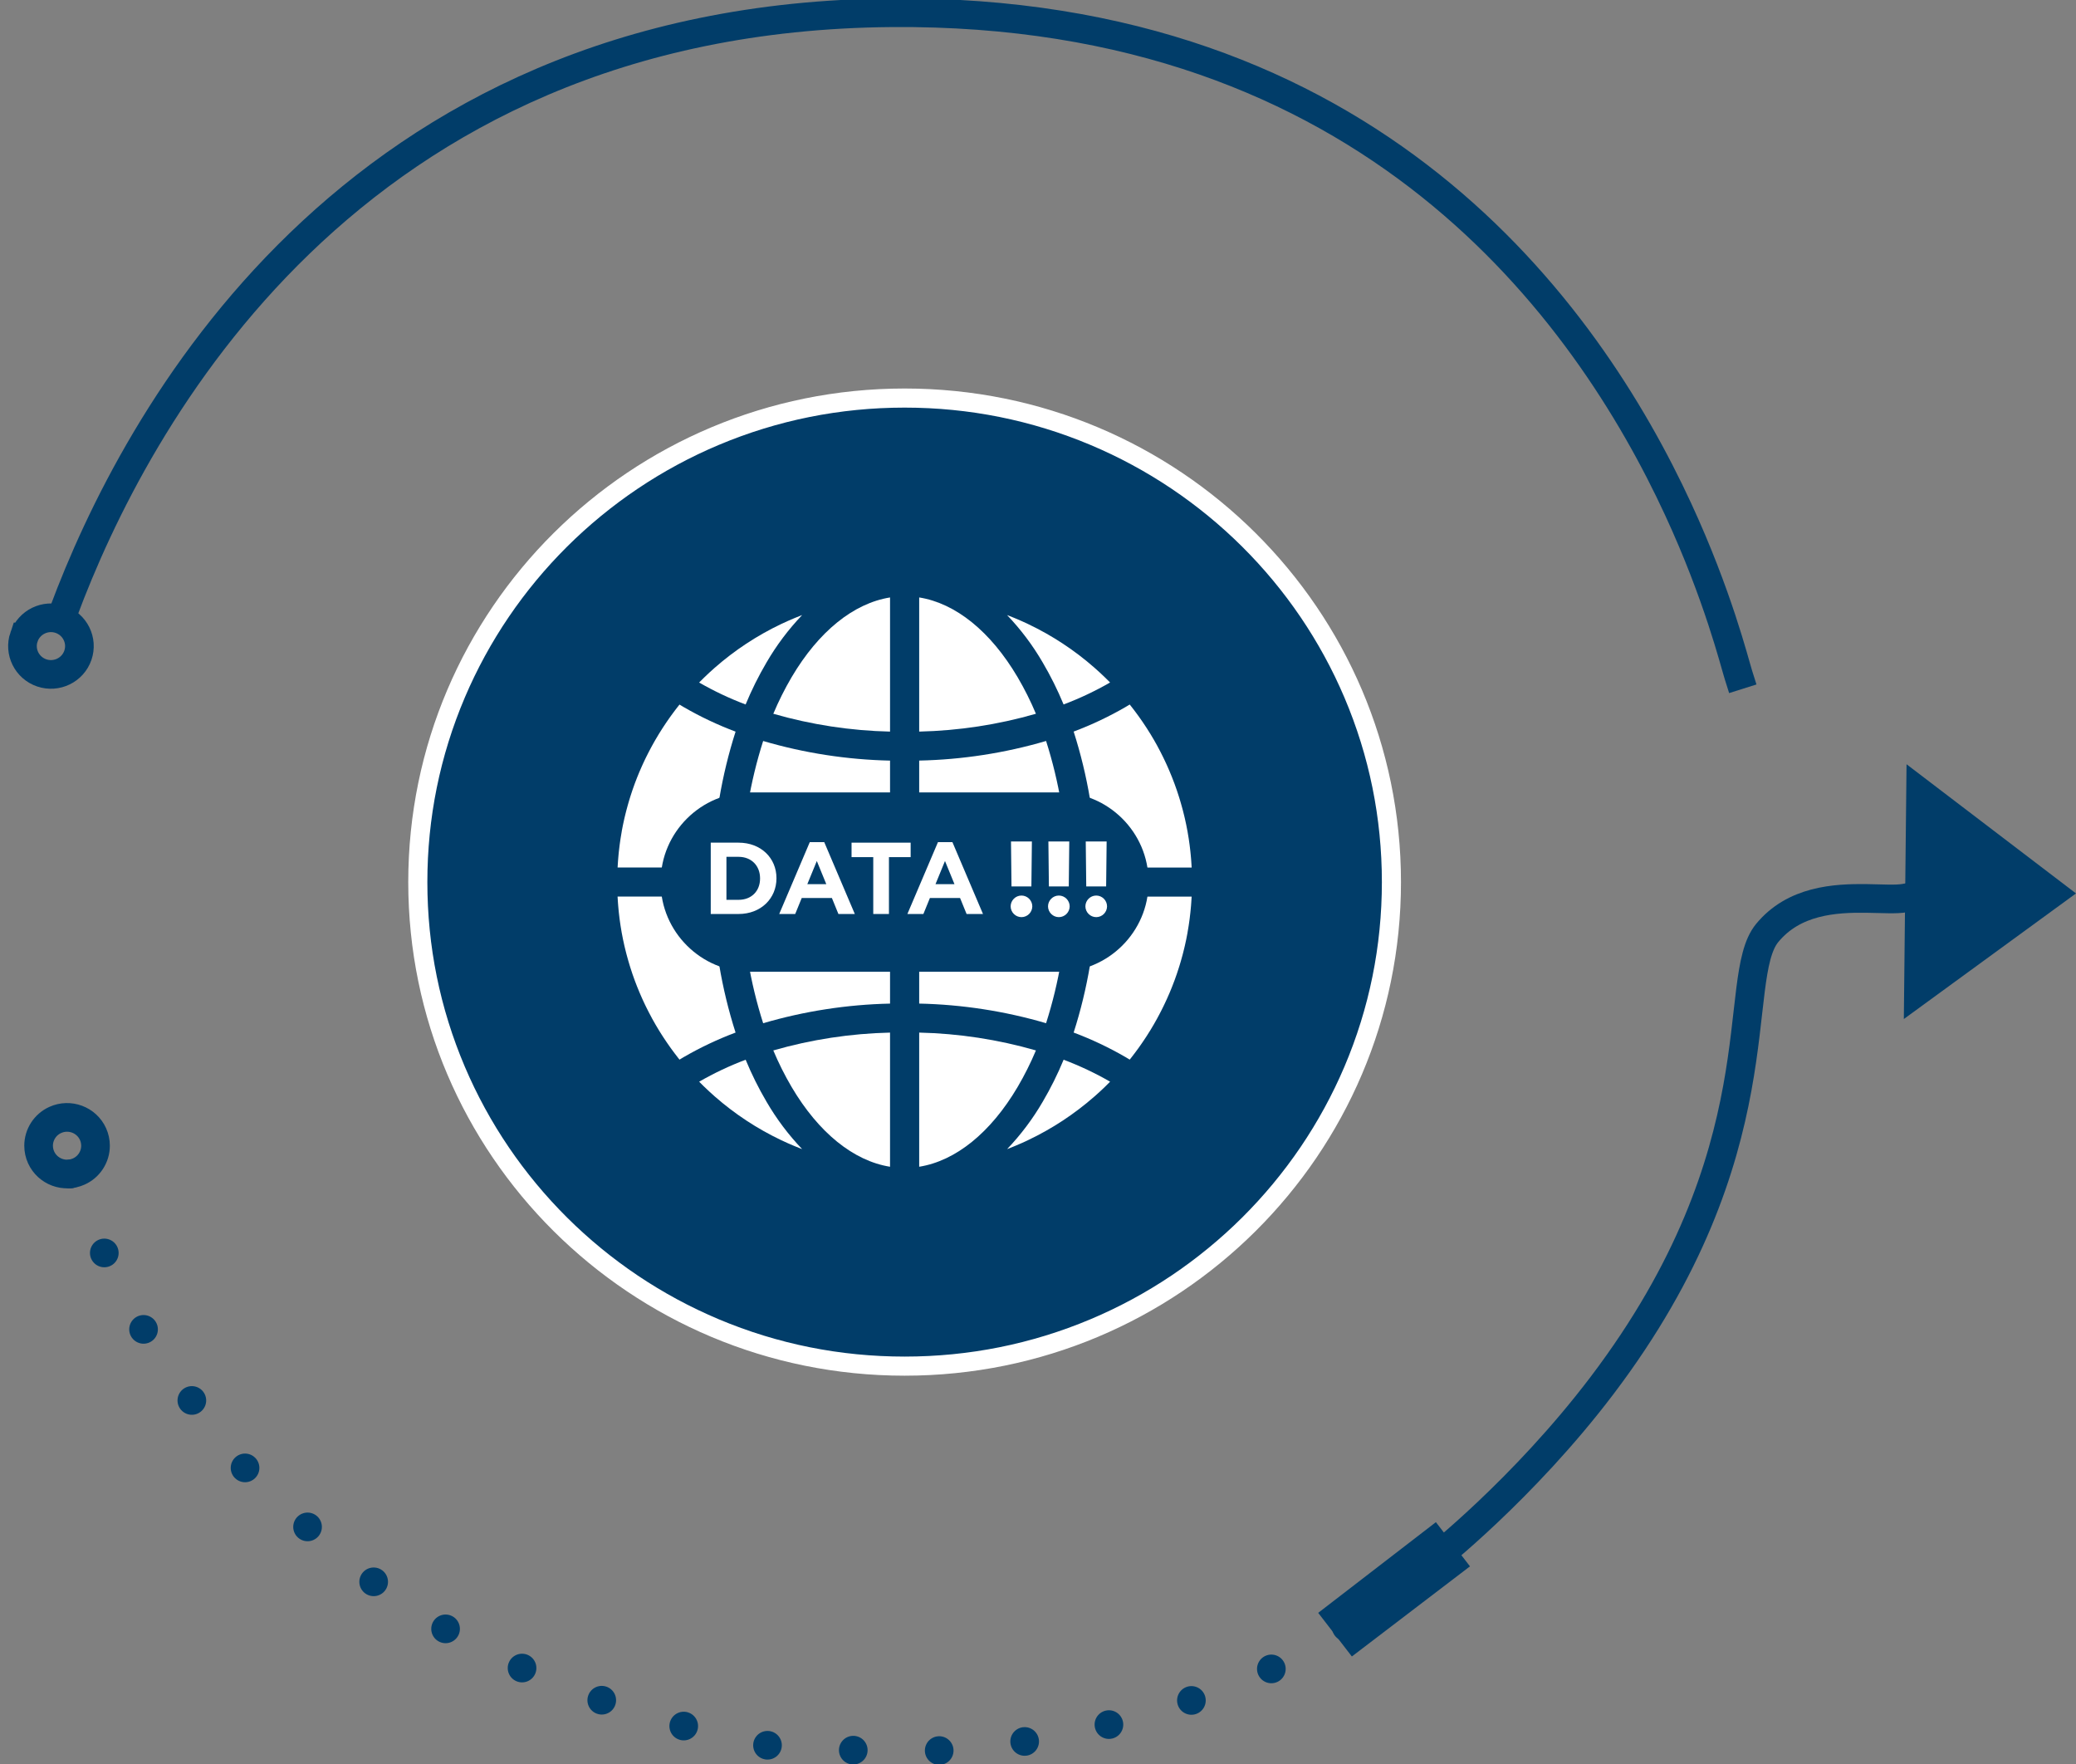 <?xml version="1.0" encoding="UTF-8" standalone="no"?>
<svg xmlns="http://www.w3.org/2000/svg" xmlns:xlink="http://www.w3.org/1999/xlink" xmlns:serif="http://www.serif.com/" width="100%" height="100%" viewBox="0 0 326 277" version="1.1" xml:space="preserve" style="fill-rule:evenodd;clip-rule:evenodd;stroke-linecap:square;stroke-miterlimit:20;">
    <rect x="0" y="0" width="326" height="277" fill="#808080" stroke="none"/>
    <rect id="Artboard1" x="0" y="0" width="326" height="277" style="fill:none;"></rect>
    <clipPath id="_clip1">
        <rect id="Artboard11" serif:id="Artboard1" x="0" y="0" width="326" height="277"></rect>
    </clipPath>
    <g clip-path="url(#_clip1)">
        <g>
            <g>
                <g transform="matrix(1,0,0,1,15.77,2.204)">
                    <path d="M283.619,117.792L310.23,138.075L283.195,157.796L283.619,117.792Z" style="fill:rgb(1,61,105);fill-rule:nonzero;"></path>
                </g>
                <g transform="matrix(1,0,0,1,-0.23,2.208)">
                    <path d="M225.23,242.792C225.23,242.792 239.395,231.697 251.789,215.35C279.791,178.415 271.813,151.502 277.73,144.292C279.824,141.74 282.475,140.364 285.23,139.634C290.753,138.172 296.692,139.31 299.396,138.792" style="fill:none;fill-rule:nonzero;stroke:rgb(1,61,105);stroke-width:4.5px;"></path>
                </g>
                <g transform="matrix(1,0,0,1,1.048,0.569)">
                    <path d="M2.72,99.441C1.924,101.763 3.173,104.291 5.507,105.084C7.843,105.876 10.387,104.634 11.183,102.313C11.98,99.992 10.731,97.463 8.397,96.67C6.061,95.877 3.518,97.119 2.721,99.441L2.72,99.441Z" style="fill:none;fill-rule:nonzero;stroke:rgb(1,61,105);stroke-width:4.5px;stroke-linecap:butt;"></path>
                </g>
                <g transform="matrix(1,0,0,1,4.847,-0.21)">
                    <path d="M5.153,96.21C16.179,66.63 49.735,2.905 135.153,2.21C210.374,1.598 244.312,49.088 258.697,80.21C264.937,93.711 267.498,104.132 268.153,106.21" style="fill:none;fill-rule:nonzero;stroke:rgb(1,61,105);stroke-width:4.5px;"></path>
                </g>
                <g transform="matrix(1,0,0,1,2.105,-0.827)">
                    <path d="M12.495,178.877C11.474,176.643 8.82,175.656 6.575,176.671C4.984,177.386 3.957,178.975 3.957,180.719C3.957,181.354 4.093,181.981 4.356,182.559C5.379,184.792 8.031,185.779 10.278,184.763C11.868,184.049 12.895,182.461 12.895,180.718C12.895,180.083 12.759,179.455 12.495,178.877Z" style="fill:none;fill-rule:nonzero;stroke:rgb(1,61,105);stroke-width:4.5px;stroke-linecap:round;"></path>
                </g>
                <g>
                    <path d="M11.025,184.336C16.108,194.794 18.153,205.763 34.98,226C36.008,227.237 36.881,228.872 38,230C43.144,235.185 48.469,240.031 53.902,244.597C82.079,268.285 121.711,274.231 121.711,274.231C131.402,274.605 140.139,275.344 148,274.83C163.034,273.846 174.858,270.882 184,268C203.777,261.766 212,255 212,255" style="fill:none;fill-rule:nonzero;stroke:rgb(1,61,105);stroke-width:4.5px;stroke-linecap:round;stroke-dasharray:0,13.5,0,0;"></path>
                </g>
                <g transform="matrix(1,0,0,1,2.378,3.452)">
                    <path d="M204.622,249.786L209.909,256.636L228.457,242.485L223.104,235.548L204.622,249.786Z" style="fill:rgb(1,61,105);fill-rule:nonzero;"></path>
                </g>
            </g>
            <g transform="matrix(1,0,0,1,64.109,61)">
                <g id="infoshot_01-bg">
                    <path d="M77.945,153.5C67.624,153.5 57.611,151.49 48.187,147.527C43.657,145.622 39.289,143.264 35.202,140.519C31.154,137.8 27.347,134.677 23.887,131.237C20.428,127.797 17.287,124.013 14.553,119.988C11.792,115.925 9.421,111.582 7.506,107.079C3.521,97.711 1.5,87.76 1.5,77.5C1.5,67.24 3.521,57.289 7.506,47.921C9.421,43.418 11.792,39.075 14.553,35.012C17.287,30.987 20.428,27.203 23.887,23.763C27.347,20.323 31.154,17.2 35.202,14.481C39.289,11.736 43.657,9.378 48.187,7.473C57.611,3.51 67.624,1.5 77.945,1.5C88.267,1.5 98.279,3.51 107.704,7.473C112.233,9.378 116.602,11.736 120.689,14.481C124.737,17.2 128.544,20.323 132.004,23.763C135.463,27.203 138.604,30.987 141.338,35.012C144.099,39.075 146.47,43.418 148.385,47.921C152.37,57.289 154.391,67.24 154.391,77.5C154.391,87.76 152.37,97.711 148.385,107.079C146.47,111.582 144.099,115.925 141.338,119.988C138.604,124.013 135.463,127.797 132.004,131.237C128.544,134.677 124.737,137.8 120.689,140.519C116.602,143.264 112.233,145.622 107.704,147.527C98.279,151.49 88.267,153.5 77.945,153.5Z" style="fill:rgb(1,61,105);fill-rule:nonzero;"></path>
                    <path d="M77.945,3C67.824,3 58.008,4.97 48.769,8.856C44.328,10.723 40.045,13.035 36.038,15.726C32.069,18.392 28.337,21.454 24.945,24.827C21.553,28.199 18.474,31.909 15.793,35.855C13.087,39.837 10.763,44.094 8.886,48.508C4.98,57.689 3,67.443 3,77.5C3,87.557 4.98,97.311 8.886,106.492C10.763,110.906 13.087,115.163 15.793,119.145C18.474,123.091 21.553,126.801 24.945,130.173C28.337,133.546 32.069,136.608 36.038,139.274C40.045,141.965 44.328,144.277 48.769,146.144C58.008,150.03 67.824,152 77.945,152C88.066,152 97.883,150.03 107.122,146.144C111.563,144.277 115.846,141.965 119.853,139.274C123.822,136.608 127.554,133.546 130.946,130.173C134.338,126.801 137.417,123.091 140.098,119.145C142.803,115.163 145.127,110.906 147.005,106.492C150.91,97.311 152.891,87.557 152.891,77.5C152.891,67.443 150.91,57.689 147.005,48.508C145.127,44.094 142.803,39.837 140.098,35.855C137.417,31.909 134.338,28.199 130.946,24.827C127.554,21.454 123.822,18.392 119.853,15.726C115.846,13.035 111.563,10.723 107.122,8.856C97.883,4.97 88.066,3 77.945,3M77.945,0C120.993,0 155.891,34.698 155.891,77.5C155.891,120.302 120.993,155 77.945,155C34.897,155 0,120.302 0,77.5C0,34.698 34.897,0 77.945,0Z" style="fill:white;fill-rule:nonzero;"></path>
                </g>
                <g id="Path_15517" transform="matrix(1,0,0,1,-57.344,200.461)">
                    <path d="M117.553,-90.774C121.782,-83.617 127.261,-79.187 133,-78.267L133,-99.33C126.795,-99.189 120.633,-98.248 114.669,-96.53C115.501,-94.549 116.464,-92.626 117.553,-90.774Z" style="fill:white;fill-rule:nonzero;"></path>
                </g>
                <g id="Path_15518" transform="matrix(1,0,0,1,-39.155,279.815)">
                    <path d="M94.886,-180.156C101.364,-182.055 108.063,-183.091 114.812,-183.237L114.812,-200.037L91.55,-200.037C91.713,-193.285 92.836,-186.591 94.886,-180.156Z" style="fill:white;fill-rule:nonzero;"></path>
                </g>
                <g id="Path_15519" transform="matrix(1,0,0,1,-39.155,370.607)">
                    <path d="M91.55,-295.382L114.812,-295.382L114.812,-312.182C108.063,-312.327 101.364,-313.362 94.886,-315.261C92.836,-308.827 91.713,-302.133 91.55,-295.382Z" style="fill:white;fill-rule:nonzero;"></path>
                </g>
                <g id="Path_15520" transform="matrix(1,0,0,1,32.87,279.815)">
                    <path d="M14.946,-200.04L0,-200.04C0,-199.974 0.019,-199.724 0.019,-199.724C0.032,-199.501 0.045,-199.279 0.062,-199.056C0.073,-198.912 0.083,-198.768 0.096,-198.623C0.113,-198.407 0.132,-198.19 0.154,-197.976C0.167,-197.832 0.182,-197.688 0.197,-197.543C0.22,-197.324 0.246,-197.106 0.274,-196.888L0.287,-196.769C0.3,-196.669 0.31,-196.576 0.323,-196.478C0.355,-196.241 0.389,-196.003 0.423,-195.768L0.444,-195.628C0.453,-195.56 0.463,-195.492 0.474,-195.428C0.532,-195.055 0.589,-194.713 0.647,-194.385L0.653,-194.357C0.711,-194.035 0.777,-193.695 0.847,-193.35L0.892,-193.142L0.922,-193.007C0.971,-192.778 1.022,-192.549 1.071,-192.322C1.094,-192.222 1.12,-192.122 1.144,-192.017L1.167,-191.923C1.216,-191.715 1.267,-191.505 1.321,-191.3C1.355,-191.162 1.391,-191.024 1.428,-190.887C1.483,-190.687 1.537,-190.482 1.594,-190.287C1.632,-190.149 1.671,-190.011 1.711,-189.873C1.769,-189.673 1.83,-189.466 1.892,-189.264L1.926,-189.152C1.956,-189.059 1.984,-188.965 2.013,-188.874C2.081,-188.653 2.154,-188.435 2.228,-188.217L2.271,-188.083C2.292,-188.017 2.316,-187.952 2.337,-187.883C2.456,-187.535 2.569,-187.217 2.683,-186.912L2.713,-186.831C2.824,-186.531 2.939,-186.231 3.052,-185.947C3.078,-185.886 3.103,-185.822 3.129,-185.758L3.189,-185.612C3.272,-185.404 3.357,-185.199 3.443,-184.993C3.484,-184.893 3.526,-184.802 3.567,-184.707L3.61,-184.607C3.691,-184.418 3.774,-184.23 3.857,-184.041L4.036,-183.649L4.294,-183.1C4.356,-182.971 4.42,-182.843 4.482,-182.714C4.574,-182.53 4.665,-182.345 4.759,-182.163L4.817,-182.048C4.86,-181.963 4.902,-181.878 4.947,-181.794C5.047,-181.594 5.154,-181.4 5.26,-181.204L5.324,-181.081C5.358,-181.017 5.392,-180.954 5.424,-180.888C5.595,-180.576 5.759,-180.288 5.924,-180.006L5.992,-179.889C6.152,-179.615 6.299,-179.367 6.446,-179.128C6.487,-179.062 6.527,-178.994 6.57,-178.928L6.642,-178.809C6.757,-178.627 6.87,-178.442 6.988,-178.262C7.05,-178.162 7.114,-178.062 7.176,-177.971L7.219,-177.907C7.328,-177.739 7.439,-177.572 7.552,-177.407C7.633,-177.286 7.714,-177.165 7.797,-177.047C7.91,-176.884 8.023,-176.72 8.136,-176.559C8.219,-176.442 8.305,-176.324 8.388,-176.205C8.507,-176.042 8.627,-175.881 8.746,-175.719L8.829,-175.607C8.884,-175.533 8.94,-175.456 8.995,-175.384C9.127,-175.208 9.262,-175.036 9.395,-174.864L9.482,-174.749C9.531,-174.688 9.574,-174.63 9.618,-174.577C9.662,-174.524 9.688,-174.486 9.725,-174.441C9.951,-174.581 10.169,-174.71 10.382,-174.835C12.987,-176.343 15.712,-177.632 18.529,-178.69C16.32,-185.599 15.113,-192.789 14.946,-200.04Z" style="fill:white;fill-rule:nonzero;"></path>
                </g>
                <g id="Path_15521" transform="matrix(1,0,0,1,-14.373,444.053)">
                    <path d="M70.637,-401.046C72.201,-403.735 74.076,-406.229 76.225,-408.478L76.202,-408.469L76.014,-408.398C75.775,-408.305 75.519,-408.203 75.214,-408.078L75.114,-408.037L74.973,-407.98C74.702,-407.867 74.421,-407.746 74.109,-407.609L73.941,-407.536C73.623,-407.394 73.299,-407.246 72.981,-407.095L72.921,-407.067C69.145,-405.27 65.636,-402.959 62.494,-400.2C62.227,-399.966 61.963,-399.729 61.707,-399.493L61.643,-399.434C61.37,-399.182 61.097,-398.923 60.833,-398.666L60.82,-398.655C60.56,-398.403 60.302,-398.145 60.05,-397.889C62.386,-396.544 64.827,-395.39 67.35,-394.44C68.291,-396.716 69.389,-398.923 70.637,-401.046Z" style="fill:white;fill-rule:nonzero;"></path>
                </g>
                <g id="Path_15522" transform="matrix(1,0,0,1,-14.373,184.631)">
                    <path d="M67.355,-79.24C64.832,-78.29 62.391,-77.137 60.055,-75.792C60.311,-75.529 60.571,-75.272 60.825,-75.024L60.836,-75.016C61.1,-74.759 61.373,-74.499 61.649,-74.246L61.662,-74.235C61.937,-73.981 62.219,-73.728 62.498,-73.482L62.517,-73.465C65.656,-70.714 69.16,-68.409 72.929,-66.616L72.982,-66.591C73.304,-66.438 73.628,-66.291 73.946,-66.148L74.112,-66.076C74.426,-65.938 74.712,-65.817 74.976,-65.705C75.014,-65.688 75.053,-65.673 75.093,-65.658L75.215,-65.607C75.524,-65.482 75.78,-65.38 76.015,-65.287L76.226,-65.206C74.077,-67.455 72.202,-69.95 70.638,-72.639C69.391,-74.76 68.294,-76.966 67.355,-79.24Z" style="fill:white;fill-rule:nonzero;"></path>
                </g>
                <g id="Path_15523" transform="matrix(1,0,0,1,32.87,391.833)">
                    <path d="M18.531,-337.957C15.713,-339.014 12.988,-340.304 10.384,-341.812C10.171,-341.936 9.955,-342.065 9.727,-342.205L9.618,-342.071C9.577,-342.018 9.535,-341.964 9.494,-341.91L9.394,-341.787C9.26,-341.614 9.123,-341.44 8.994,-341.265C8.932,-341.183 8.87,-341.101 8.811,-341.019L8.745,-340.931L8.387,-340.443C8.304,-340.326 8.219,-340.208 8.135,-340.09C8.022,-339.928 7.907,-339.766 7.796,-339.603C7.713,-339.484 7.632,-339.364 7.551,-339.243C7.438,-339.077 7.329,-338.909 7.218,-338.743L7.163,-338.658C7.103,-338.569 7.046,-338.479 6.988,-338.389C6.871,-338.208 6.758,-338.025 6.645,-337.842L6.568,-337.722C6.525,-337.651 6.485,-337.588 6.446,-337.522C6.299,-337.282 6.152,-337.034 5.994,-336.763L5.921,-336.643C5.763,-336.368 5.601,-336.08 5.426,-335.763C5.392,-335.701 5.358,-335.639 5.326,-335.576L5.256,-335.447C5.156,-335.247 5.047,-335.055 4.945,-334.857C4.898,-334.769 4.853,-334.68 4.808,-334.592L4.757,-334.492C4.663,-334.309 4.571,-334.126 4.48,-333.941C4.418,-333.812 4.354,-333.683 4.292,-333.554C4.207,-333.372 4.119,-333.189 4.034,-333.006L3.855,-332.613C3.772,-332.426 3.689,-332.238 3.608,-332.049L3.574,-331.971C3.527,-331.864 3.484,-331.766 3.442,-331.671C3.357,-331.466 3.271,-331.26 3.188,-331.053L3.135,-330.922C3.105,-330.852 3.077,-330.785 3.052,-330.717C2.939,-330.434 2.826,-330.137 2.713,-329.834L2.681,-329.749C2.568,-329.444 2.457,-329.127 2.338,-328.781C2.317,-328.718 2.295,-328.655 2.276,-328.593L2.229,-328.45C2.154,-328.231 2.082,-328.013 2.014,-327.793C1.984,-327.701 1.956,-327.609 1.929,-327.517L1.893,-327.403C1.831,-327.203 1.769,-326.997 1.712,-326.794C1.671,-326.657 1.633,-326.519 1.595,-326.381C1.537,-326.181 1.484,-325.981 1.431,-325.781C1.392,-325.643 1.356,-325.505 1.322,-325.366C1.269,-325.159 1.217,-324.952 1.168,-324.743L1.14,-324.626C1.117,-324.532 1.093,-324.437 1.072,-324.342C1.021,-324.115 0.972,-323.888 0.923,-323.66L0.889,-323.505C0.876,-323.442 0.861,-323.378 0.848,-323.314C0.778,-322.97 0.714,-322.632 0.654,-322.314L0.654,-322.284C0.594,-321.955 0.537,-321.612 0.479,-321.238C0.468,-321.17 0.458,-321.102 0.449,-321.038L0.428,-320.9C0.394,-320.663 0.36,-320.426 0.328,-320.189C0.315,-320.089 0.305,-319.989 0.292,-319.889L0.279,-319.777C0.251,-319.559 0.225,-319.341 0.202,-319.122C0.187,-318.978 0.172,-318.835 0.159,-318.691C0.138,-318.475 0.118,-318.259 0.101,-318.043C0.088,-317.899 0.078,-317.754 0.067,-317.61C0.05,-317.388 0.037,-317.167 0.024,-316.944C0.024,-316.944 0.009,-316.698 0.005,-316.626L14.946,-316.626C15.116,-323.871 16.323,-331.054 18.531,-337.957Z" style="fill:white;fill-rule:nonzero;"></path>
                </g>
                <g id="Path_15524" transform="matrix(1,0,0,1,-192.771,444.053)">
                    <path d="M295.68,-394.444C298.203,-395.394 300.644,-396.548 302.98,-397.893C302.724,-398.154 302.466,-398.411 302.21,-398.659L302.152,-398.715C301.9,-398.959 301.642,-399.203 301.386,-399.44L301.365,-399.458C301.098,-399.704 300.819,-399.958 300.538,-400.202L300.519,-400.219C297.381,-402.971 293.877,-405.277 290.107,-407.07L290.052,-407.096C289.732,-407.247 289.41,-407.396 289.09,-407.538L288.928,-407.609C288.614,-407.747 288.328,-407.868 288.06,-407.981L287.913,-408.041L287.823,-408.078C287.523,-408.201 287.258,-408.306 287.017,-408.4L286.827,-408.471L286.806,-408.479C288.955,-406.23 290.83,-403.736 292.394,-401.047C293.642,-398.925 294.74,-396.719 295.68,-394.444Z" style="fill:white;fill-rule:nonzero;"></path>
                </g>
                <g id="Path_15525" transform="matrix(1,0,0,1,-57.344,454.342)">
                    <path d="M117.553,-409.03C116.464,-407.177 115.501,-405.254 114.67,-403.272C120.635,-401.554 126.796,-400.613 133.001,-400.472L133.001,-421.535C127.262,-420.617 121.783,-416.187 117.553,-409.03Z" style="fill:white;fill-rule:nonzero;"></path>
                </g>
                <g id="Path_15526" transform="matrix(1,0,0,1,-231.32,279.815)">
                    <path d="M335.81,-178.692C338.627,-177.634 341.352,-176.345 343.957,-174.837C344.172,-174.712 344.388,-174.583 344.614,-174.443C344.65,-174.488 344.687,-174.532 344.721,-174.577C344.755,-174.622 344.808,-174.687 344.851,-174.742L344.945,-174.865C345.081,-175.041 345.216,-175.211 345.345,-175.385L345.531,-175.633L345.595,-175.72C345.714,-175.881 345.834,-176.042 345.953,-176.206C346.038,-176.325 346.121,-176.444 346.205,-176.56C346.32,-176.721 346.431,-176.884 346.544,-177.046C346.627,-177.167 346.708,-177.288 346.789,-177.406C346.902,-177.573 347.013,-177.74 347.122,-177.906L347.175,-177.987C347.235,-178.078 347.294,-178.167 347.352,-178.261C347.469,-178.441 347.582,-178.624 347.695,-178.808L347.785,-178.948L347.896,-179.128C348.039,-179.363 348.188,-179.611 348.346,-179.885L348.418,-180.006C348.576,-180.282 348.738,-180.57 348.913,-180.886C348.947,-180.947 348.981,-181.011 349.013,-181.075L349.083,-181.202C349.183,-181.402 349.292,-181.594 349.394,-181.792L349.522,-182.04L349.584,-182.161C349.676,-182.343 349.767,-182.528 349.859,-182.712C349.923,-182.841 349.985,-182.971 350.047,-183.1C350.134,-183.28 350.22,-183.462 350.303,-183.647C350.365,-183.778 350.425,-183.908 350.484,-184.039C350.567,-184.228 350.65,-184.416 350.731,-184.605L350.772,-184.694C350.815,-184.794 350.855,-184.894 350.898,-184.987C350.983,-185.193 351.069,-185.398 351.152,-185.604L351.205,-185.735C351.235,-185.805 351.263,-185.873 351.288,-185.943C351.403,-186.234 351.518,-186.53 351.627,-186.825L351.659,-186.908C351.77,-187.208 351.883,-187.529 352.002,-187.877C352.023,-187.938 352.045,-188.002 352.064,-188.066L352.111,-188.208C352.186,-188.426 352.258,-188.645 352.326,-188.863C352.356,-188.963 352.386,-189.056 352.416,-189.151L352.448,-189.251C352.51,-189.451 352.572,-189.656 352.629,-189.86C352.669,-189.998 352.708,-190.136 352.746,-190.274C352.804,-190.474 352.859,-190.674 352.912,-190.874C352.948,-191.012 352.985,-191.152 353.019,-191.29C353.072,-191.496 353.119,-191.705 353.173,-191.913L353.196,-192.013C353.222,-192.113 353.245,-192.213 353.269,-192.313C353.32,-192.54 353.369,-192.769 353.418,-192.996L353.448,-193.134C353.463,-193.204 353.478,-193.274 353.493,-193.342C353.563,-193.686 353.627,-194.023 353.687,-194.342L353.687,-194.372C353.747,-194.701 353.804,-195.044 353.862,-195.417C353.873,-195.485 353.883,-195.551 353.892,-195.617L353.913,-195.759C353.947,-195.994 353.981,-196.232 354.013,-196.469C354.026,-196.569 354.036,-196.662 354.049,-196.76L354.062,-196.879C354.09,-197.098 354.116,-197.316 354.139,-197.534C354.154,-197.678 354.169,-197.822 354.182,-197.967C354.203,-198.181 354.223,-198.397 354.242,-198.614C354.253,-198.758 354.265,-198.902 354.274,-199.047C354.291,-199.27 354.304,-199.492 354.317,-199.713C354.317,-199.713 354.332,-199.965 354.336,-200.031L339.4,-200.031C339.23,-192.783 338.021,-185.597 335.81,-178.692Z" style="fill:white;fill-rule:nonzero;"></path>
                </g>
                <g id="Path_15527" transform="matrix(1,0,0,1,-231.32,391.833)">
                    <path d="M354.279,-317.592C354.27,-317.737 354.258,-317.881 354.247,-318.025C354.228,-318.241 354.209,-318.457 354.187,-318.673C354.174,-318.817 354.159,-318.961 354.144,-319.104C354.121,-319.323 354.095,-319.541 354.069,-319.759L354.054,-319.871C354.043,-319.971 354.031,-320.071 354.018,-320.171C353.986,-320.408 353.952,-320.645 353.918,-320.881L353.897,-321.033C353.886,-321.097 353.878,-321.161 353.867,-321.225C353.809,-321.598 353.752,-321.939 353.694,-322.268L353.688,-322.297C353.63,-322.621 353.564,-322.959 353.494,-323.303C353.481,-323.367 353.466,-323.431 353.453,-323.494L353.419,-323.649C353.37,-323.877 353.319,-324.105 353.27,-324.332C353.249,-324.427 353.225,-324.521 353.202,-324.616L353.174,-324.733C353.125,-324.941 353.073,-325.149 353.02,-325.356C352.986,-325.495 352.95,-325.633 352.913,-325.771C352.86,-325.971 352.804,-326.171 352.747,-326.371C352.709,-326.509 352.67,-326.646 352.63,-326.784C352.572,-326.984 352.511,-327.19 352.449,-327.393L352.419,-327.493C352.389,-327.593 352.359,-327.693 352.327,-327.785C352.259,-328.004 352.186,-328.222 352.114,-328.44L352.069,-328.575C352.048,-328.641 352.024,-328.707 352.003,-328.775C351.886,-329.119 351.773,-329.437 351.658,-329.745L351.628,-329.825C351.517,-330.125 351.404,-330.419 351.289,-330.709C351.263,-330.776 351.236,-330.842 351.21,-330.909L351.152,-331.047C351.069,-331.254 350.984,-331.46 350.898,-331.664L350.77,-331.964L350.732,-332.052C350.651,-332.24 350.568,-332.429 350.485,-332.616C350.425,-332.747 350.366,-332.879 350.304,-333.01C350.221,-333.193 350.135,-333.375 350.048,-333.556C349.986,-333.686 349.922,-333.816 349.86,-333.945L349.585,-334.495L349.536,-334.595L349.395,-334.87C349.295,-335.07 349.188,-335.261 349.084,-335.456L349.016,-335.585L348.916,-335.774C348.745,-336.087 348.583,-336.374 348.421,-336.652L348.346,-336.777C348.188,-337.048 348.046,-337.294 347.898,-337.532C347.858,-337.599 347.815,-337.666 347.772,-337.732L347.697,-337.852C347.584,-338.035 347.471,-338.218 347.354,-338.398L347.168,-338.685L347.123,-338.752C347.012,-338.92 346.903,-339.087 346.79,-339.252C346.709,-339.373 346.628,-339.494 346.545,-339.614C346.432,-339.776 346.321,-339.937 346.206,-340.098C346.123,-340.217 346.038,-340.335 345.954,-340.453C345.835,-340.616 345.715,-340.778 345.596,-340.939L345.53,-341.029C345.468,-341.111 345.408,-341.194 345.347,-341.275C345.215,-341.449 345.083,-341.621 344.947,-341.792L344.864,-341.898C344.815,-341.963 344.764,-342.022 344.721,-342.081C344.678,-342.14 344.651,-342.17 344.614,-342.214C344.39,-342.076 344.173,-341.947 343.957,-341.821C341.353,-340.313 338.628,-339.023 335.81,-337.966C338.02,-331.058 339.228,-323.868 339.395,-316.617L354.341,-316.617C354.341,-316.686 354.322,-316.935 354.322,-316.935C354.309,-317.148 354.3,-317.37 354.279,-317.592Z" style="fill:white;fill-rule:nonzero;"></path>
                </g>
                <g id="Path_15528" transform="matrix(1,0,0,1,-192.771,184.631)">
                    <path d="M292.4,-72.639C290.836,-69.95 288.961,-67.455 286.812,-65.206L287.023,-65.287C287.264,-65.38 287.523,-65.487 287.823,-65.607L288.064,-65.707C288.333,-65.819 288.614,-65.94 288.928,-66.078L289.096,-66.15C289.41,-66.29 289.734,-66.438 290.056,-66.591L290.111,-66.619C293.88,-68.41 297.383,-70.715 300.521,-73.466L300.551,-73.491C300.824,-73.731 301.103,-73.983 301.381,-74.237C301.659,-74.491 301.938,-74.759 302.204,-75.015L302.219,-75.03C302.473,-75.278 302.731,-75.53 302.985,-75.793C300.649,-77.138 298.208,-78.291 295.685,-79.241C294.746,-76.966 293.648,-74.76 292.4,-72.639Z" style="fill:white;fill-rule:nonzero;"></path>
                </g>
                <g id="Path_15529" transform="matrix(1,0,0,1,-141.846,370.607)">
                    <path d="M242.006,-315.266C235.528,-313.367 228.829,-312.332 222.08,-312.187L222.08,-295.387L245.342,-295.387C245.18,-302.138 244.057,-308.832 242.006,-315.266Z" style="fill:white;fill-rule:nonzero;"></path>
                </g>
                <g id="Path_15530" transform="matrix(1,0,0,1,-141.846,200.461)">
                    <path d="M240.411,-96.531C234.447,-98.249 228.285,-99.191 222.08,-99.331L222.08,-78.268C227.821,-79.188 233.298,-83.618 237.527,-90.775C238.616,-92.627 239.579,-94.55 240.411,-96.531Z" style="fill:white;fill-rule:nonzero;"></path>
                </g>
                <g id="Path_15531" transform="matrix(1,0,0,1,-141.846,454.342)">
                    <path d="M237.527,-409.03C233.298,-416.187 227.821,-420.618 222.08,-421.536L222.08,-400.473C228.285,-400.614 234.446,-401.555 240.411,-403.273C239.58,-405.254 238.616,-407.178 237.527,-409.03Z" style="fill:white;fill-rule:nonzero;"></path>
                </g>
                <g id="Path_15532" transform="matrix(1,0,0,1,-141.846,279.815)">
                    <path d="M245.342,-200.04L222.08,-200.04L222.08,-183.24C228.829,-183.094 235.528,-182.058 242.006,-180.159C244.057,-186.594 245.18,-193.288 245.342,-200.04Z" style="fill:white;fill-rule:nonzero;"></path>
                </g>
                <g id="Path_15533" transform="matrix(1,0,0,1,7.892,340.574)">
                    <path d="M94.341,-249L45.766,-249C38.1,-248.979 31.774,-255.268 31.75,-262.934L31.75,-263.216C31.772,-270.883 38.099,-277.173 45.766,-277.152L94.341,-277.152C102.008,-277.173 108.335,-270.883 108.357,-263.216L108.357,-262.934C108.333,-255.268 102.007,-248.979 94.341,-249Z" style="fill:rgb(1,61,105);fill-rule:nonzero;"></path>
                </g>
                <g id="DATA" transform="matrix(1,0,0,1,46.157,82.508)">
                    <g transform="matrix(16,0,0,16,0,0)">
                        <path d="M0.729,-0.35L0.729,-0.352C0.729,-0.549 0.577,-0.7 0.357,-0.7L0.084,-0.7L0.084,-0L0.357,-0C0.577,-0 0.729,-0.153 0.729,-0.35ZM0.568,-0.348C0.568,-0.224 0.483,-0.139 0.357,-0.139L0.238,-0.139L0.238,-0.561L0.357,-0.561C0.483,-0.561 0.568,-0.474 0.568,-0.35L0.568,-0.348Z" style="fill:white;fill-rule:nonzero;"></path>
                    </g>
                    <g transform="matrix(16,0,0,16,11.712,0)">
                        <path d="M0.766,-0L0.466,-0.705L0.324,-0.705L0.024,-0L0.181,-0L0.245,-0.157L0.541,-0.157L0.605,-0L0.766,-0ZM0.486,-0.293L0.3,-0.293L0.393,-0.52L0.486,-0.293Z" style="fill:white;fill-rule:nonzero;"></path>
                    </g>
                    <g transform="matrix(16,0,0,16,22.912,0)">
                        <path d="M0.614,-0.558L0.614,-0.7L0.034,-0.7L0.034,-0.558L0.247,-0.558L0.247,-0L0.401,-0L0.401,-0.558L0.614,-0.558Z" style="fill:white;fill-rule:nonzero;"></path>
                    </g>
                    <g transform="matrix(16,0,0,16,31.84,0)">
                        <path d="M0.766,-0L0.466,-0.705L0.324,-0.705L0.024,-0L0.181,-0L0.245,-0.157L0.541,-0.157L0.605,-0L0.766,-0ZM0.486,-0.293L0.3,-0.293L0.393,-0.52L0.486,-0.293Z" style="fill:white;fill-rule:nonzero;"></path>
                    </g>
                </g>
                <g id="Path_15816" transform="matrix(1,0,0,1,-7.655,97.351)">
                    <path d="M105.651,-16.044C105.648,-15.113 104.882,-14.349 103.951,-14.349C103.02,-14.349 102.254,-15.113 102.251,-16.044C102.254,-16.975 103.02,-17.739 103.951,-17.739C104.882,-17.739 105.648,-16.975 105.651,-16.044" style="fill:white;fill-rule:nonzero;"></path>
                </g>
                <g id="Path_15817" transform="matrix(1,0,0,1,-11.535,97.351)">
                    <path d="M115.4,-16.044C115.397,-15.113 114.631,-14.349 113.7,-14.349C112.769,-14.349 112.003,-15.113 112,-16.044C112.003,-16.975 112.769,-17.739 113.7,-17.739C114.631,-17.739 115.397,-16.975 115.4,-16.044" style="fill:white;fill-rule:nonzero;"></path>
                </g>
                <g id="Path_15818" transform="matrix(1,0,0,1,-15.414,97.351)">
                    <path d="M125.148,-16.044C125.145,-15.113 124.379,-14.349 123.448,-14.349C122.517,-14.349 121.751,-15.113 121.748,-16.044C121.751,-16.975 122.517,-17.739 123.448,-17.739C124.379,-17.739 125.145,-16.975 125.148,-16.044" style="fill:white;fill-rule:nonzero;"></path>
                </g>
                <g id="Path_15819" transform="matrix(1,0,0,1,-15.456,103.043)">
                    <path d="M121.845,-31.919L121.924,-24.859L125.047,-24.859L125.126,-31.919L121.845,-31.919Z" style="fill:white;fill-rule:nonzero;"></path>
                </g>
                <g id="Path_15820" transform="matrix(1,0,0,1,-11.577,103.043)">
                    <path d="M112.1,-31.919L112.179,-24.859L115.3,-24.859L115.379,-31.919L112.1,-31.919Z" style="fill:white;fill-rule:nonzero;"></path>
                </g>
                <g id="Path_15821" transform="matrix(1,0,0,1,-7.697,103.043)">
                    <path d="M102.347,-31.919L102.427,-24.859L105.55,-24.859L105.629,-31.919L102.347,-31.919Z" style="fill:white;fill-rule:nonzero;"></path>
                </g>
            </g>
        </g>
    </g>
</svg>

